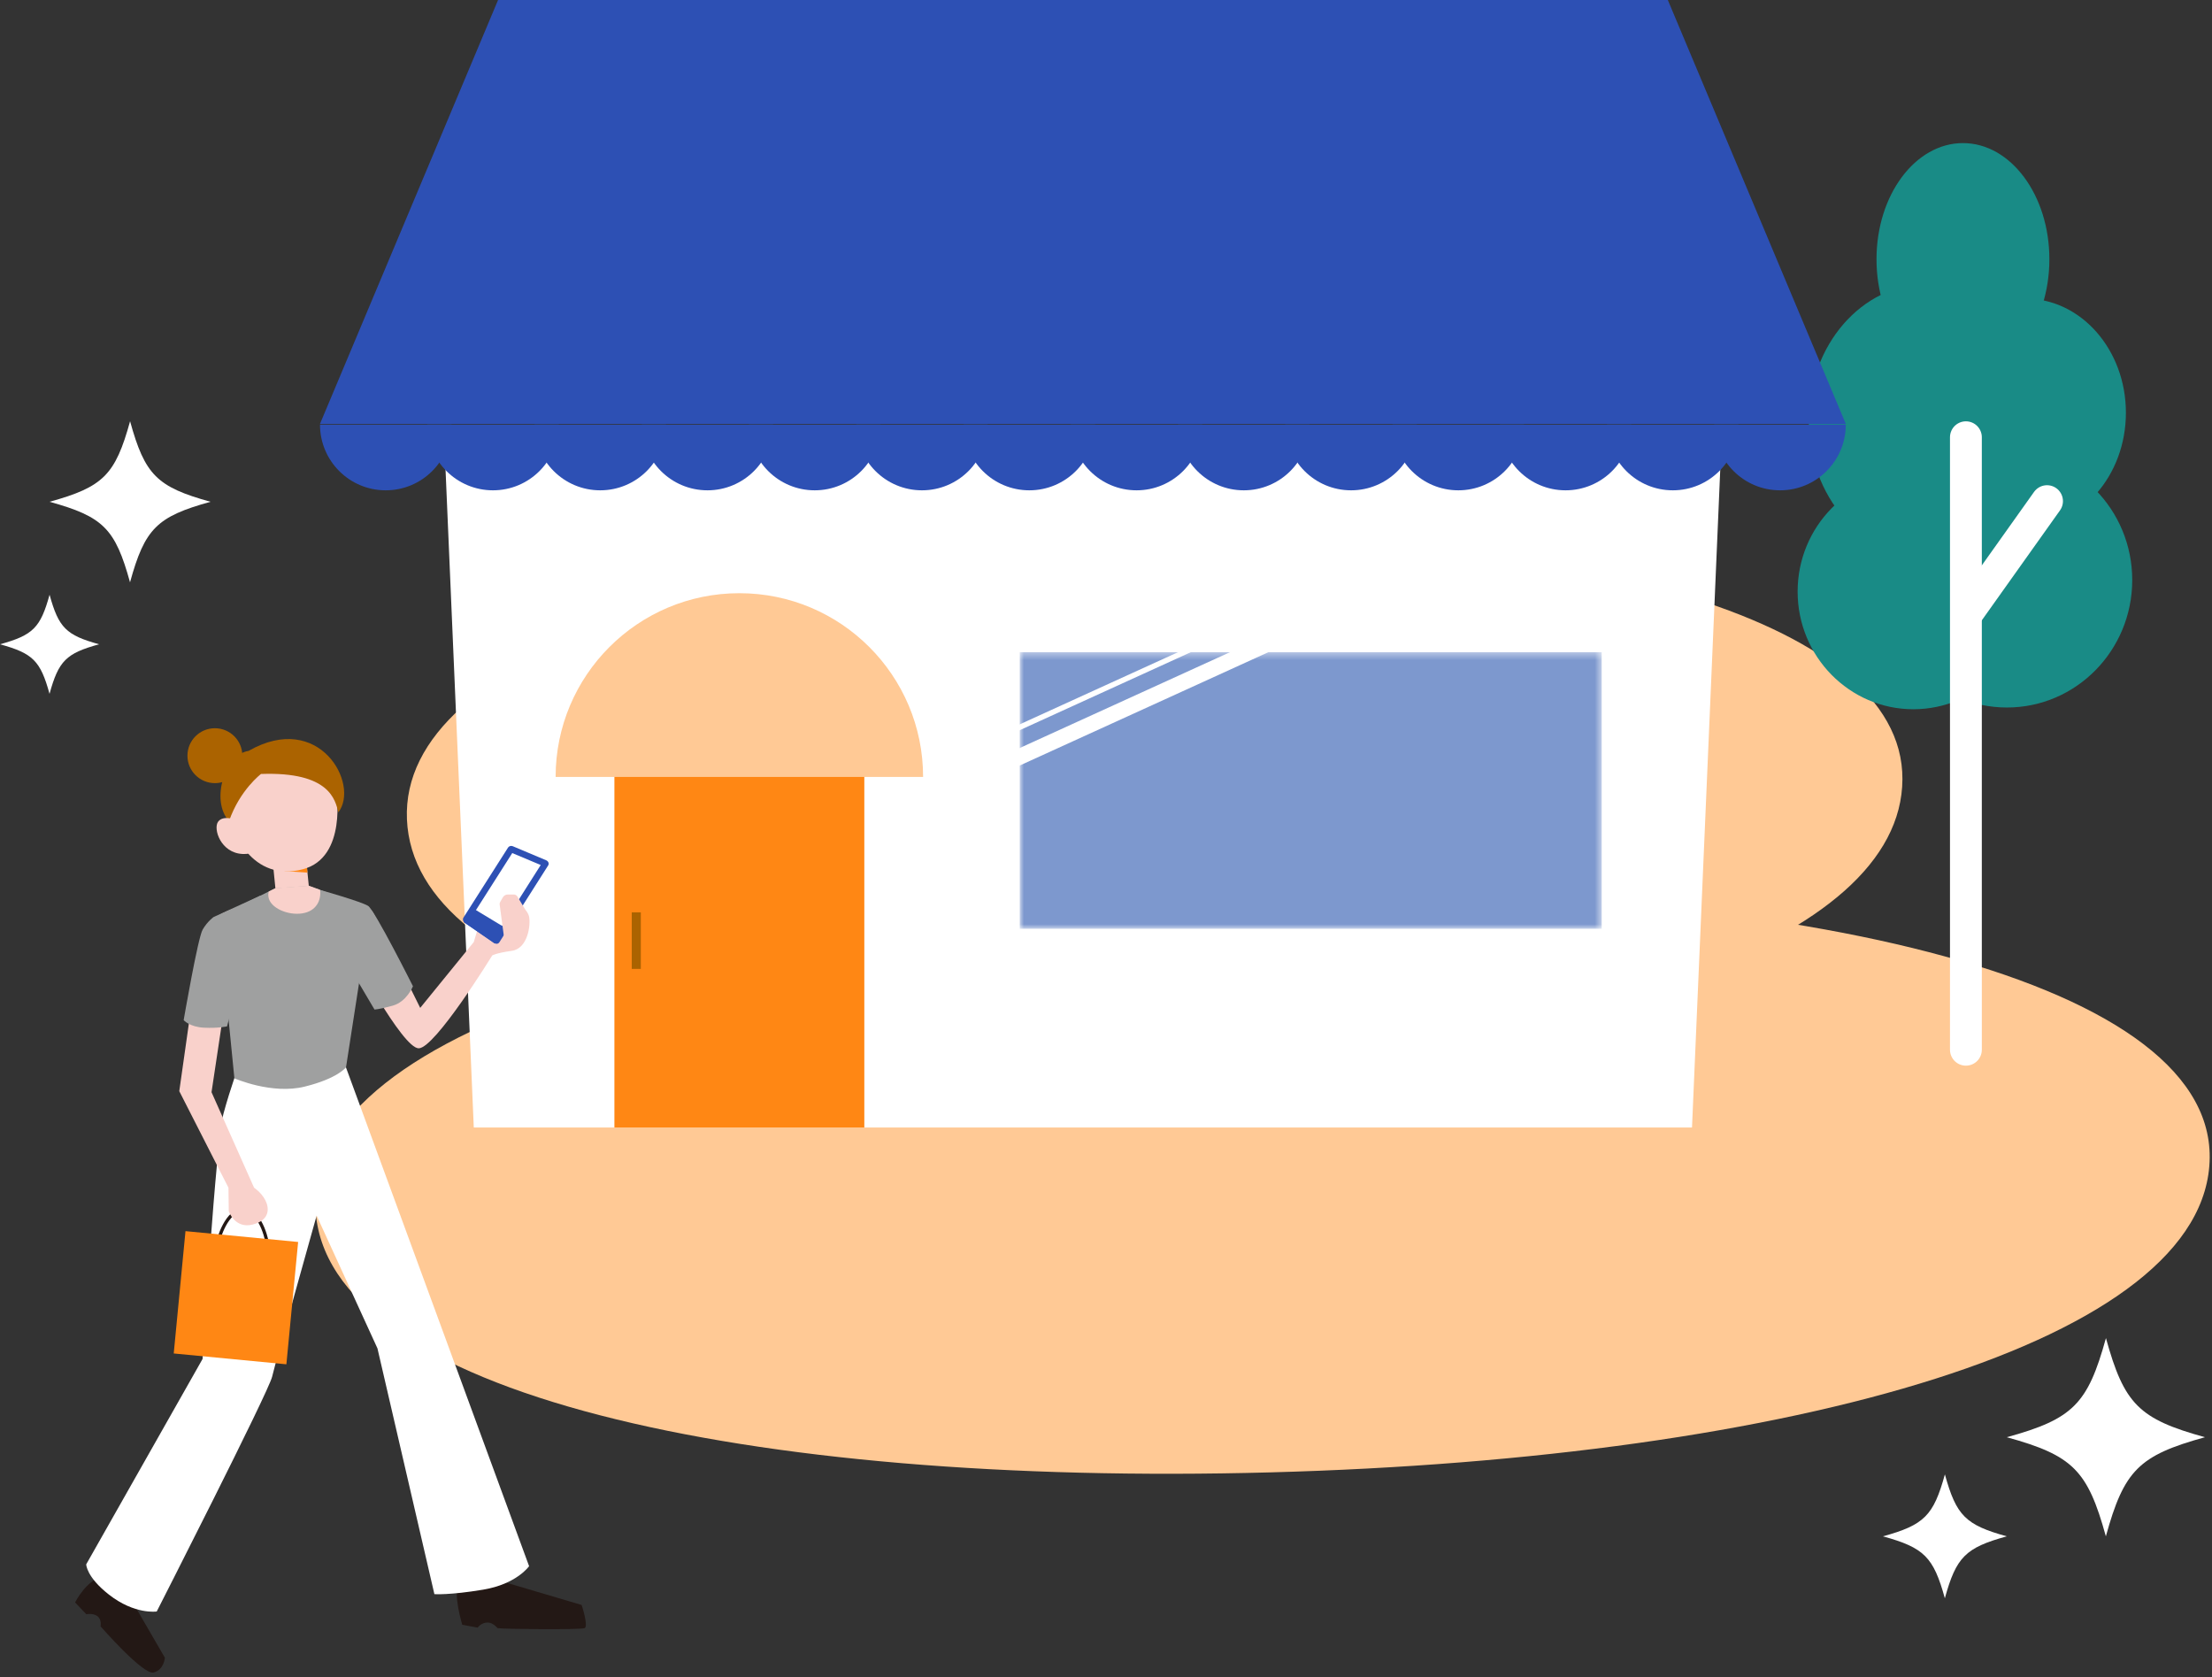 <svg width="310" height="235" viewBox="0 0 310 235" fill="none" xmlns="http://www.w3.org/2000/svg">
<rect x="0" y="0" width="310" height="235" fill="#333333" stroke="none"/>
<g clip-path="url(#clip0_109_10894)">
<path d="M309.676 162.19C309.462 187.975 251.341 204.336 178.033 206.309C104.725 208.283 45.376 195.312 44.217 169.326C43.059 143.427 102.552 127.181 175.86 125.207C249.168 123.234 309.891 136.748 309.676 162.19Z" fill="#FFC995"/>
<path d="M266.615 109.175C266.515 132.286 220.68 146.788 162.803 148.346C104.926 149.905 58.018 138.107 57.031 114.81C56.044 91.585 102.966 77.198 160.843 75.639C218.72 74.08 266.715 86.365 266.615 109.175Z" fill="#FFC995"/>
<path d="M275.096 52.6C281.785 52.6 287.209 45.313 287.209 36.325C287.209 27.337 281.785 20.05 275.096 20.05C268.406 20.05 262.982 27.337 262.982 36.325C262.982 45.313 268.406 52.6 275.096 52.6Z" fill="#198B86"/>
<path d="M270.133 78.113C279.327 78.113 286.78 69.533 286.78 58.95C286.78 48.366 279.327 39.786 270.133 39.786C260.939 39.786 253.486 48.366 253.486 58.95C253.486 69.533 260.939 78.113 270.133 78.113Z" fill="#198B86"/>
<path d="M283.876 73.823C291.64 73.823 297.934 66.664 297.934 57.834C297.934 49.004 291.64 41.845 283.876 41.845C276.112 41.845 269.818 49.004 269.818 57.834C269.818 66.664 276.112 73.823 283.876 73.823Z" fill="#198B86"/>
<path d="M268.145 99.379C277.102 99.379 284.363 91.997 284.363 82.89C284.363 73.783 277.102 66.401 268.145 66.401C259.189 66.401 251.928 73.783 251.928 82.89C251.928 91.997 259.189 99.379 268.145 99.379Z" fill="#198B86"/>
<path d="M281.259 99.136C290.958 99.136 298.821 91.139 298.821 81.274C298.821 71.409 290.958 63.411 281.259 63.411C271.56 63.411 263.697 71.409 263.697 81.274C263.697 91.139 271.56 99.136 281.259 99.136Z" fill="#198B86"/>
<path d="M275.511 61.266V147.088" stroke="white" stroke-width="4.462" stroke-linecap="round" stroke-linejoin="round"/>
<path d="M286.88 70.219L275.854 85.721" stroke="white" stroke-width="4.462" stroke-linecap="round" stroke-linejoin="round"/>
<path d="M237.126 157.985H66.398L62.208 60.394H241.316L237.126 157.985Z" fill="white"/>
<path d="M121.129 105.385H86.106V157.985H121.129V105.385Z" fill="#FF8714"/>
<path d="M103.61 83.119C89.395 83.119 77.868 94.645 77.868 108.861H129.367C129.367 94.645 117.84 83.119 103.624 83.119H103.61Z" fill="#FFC995"/>
<path d="M89.809 127.839H88.537V135.761H89.809V127.839Z" fill="#AB6300"/>
<mask id="mask0_109_10894" style="mask-type:luminance" maskUnits="userSpaceOnUse" x="142" y="91" width="83" height="40">
<path d="M224.47 91.385H142.91V130.141H224.47V91.385Z" fill="white"/>
</mask>
<g mask="url(#mask0_109_10894)">
<path d="M224.47 91.385H142.91V130.141H224.47V91.385Z" fill="#7D98CE"/>
<path d="M182.153 88.153L137.404 108.546" stroke="white" stroke-width="2.231" stroke-miterlimit="10"/>
<path d="M178.377 85.736L133.643 106.129" stroke="white" stroke-width="0.744" stroke-miterlimit="10"/>
</g>
<path d="M233.737 0H69.802L44.846 59.393H258.678L233.737 0Z" fill="#2D50B4"/>
<path d="M54.056 68.703C59.148 68.703 63.266 64.584 63.266 59.493H44.846C44.846 64.584 48.965 68.703 54.056 68.703Z" fill="#2D50B4"/>
<path d="M69.087 68.703C74.178 68.703 78.297 64.584 78.297 59.493H59.877C59.877 64.584 63.996 68.703 69.087 68.703Z" fill="#2D50B4"/>
<path d="M84.117 68.703C89.209 68.703 93.327 64.584 93.327 59.493H74.907C74.907 64.584 79.026 68.703 84.117 68.703Z" fill="#2D50B4"/>
<path d="M99.148 68.703C104.239 68.703 108.358 64.584 108.358 59.493H89.938C89.938 64.584 94.057 68.703 99.148 68.703Z" fill="#2D50B4"/>
<path d="M114.179 68.703C119.27 68.703 123.389 64.584 123.389 59.493H104.969C104.969 64.584 109.088 68.703 114.179 68.703Z" fill="#2D50B4"/>
<path d="M129.209 68.703C134.3 68.703 138.419 64.584 138.419 59.493H119.999C119.999 64.584 124.118 68.703 129.209 68.703Z" fill="#2D50B4"/>
<path d="M144.254 68.703C149.345 68.703 153.464 64.584 153.464 59.493H135.044C135.044 64.584 139.163 68.703 144.254 68.703Z" fill="#2D50B4"/>
<path d="M159.285 68.703C164.376 68.703 168.495 64.584 168.495 59.493H150.075C150.075 64.584 154.193 68.703 159.285 68.703Z" fill="#2D50B4"/>
<path d="M174.315 68.703C179.407 68.703 183.525 64.584 183.525 59.493H165.105C165.105 64.584 169.224 68.703 174.315 68.703Z" fill="#2D50B4"/>
<path d="M189.346 68.703C194.437 68.703 198.556 64.584 198.556 59.493H180.136C180.136 64.584 184.254 68.703 189.346 68.703Z" fill="#2D50B4"/>
<path d="M204.376 68.703C209.468 68.703 213.586 64.584 213.586 59.493H195.167C195.167 64.584 199.285 68.703 204.376 68.703Z" fill="#2D50B4"/>
<path d="M219.407 68.703C224.498 68.703 228.617 64.584 228.617 59.493H210.197C210.197 64.584 214.316 68.703 219.407 68.703Z" fill="#2D50B4"/>
<path d="M234.438 68.703C239.529 68.703 243.647 64.584 243.647 59.493H225.228C225.228 64.584 229.346 68.703 234.438 68.703Z" fill="#2D50B4"/>
<path d="M249.468 68.703C254.56 68.703 258.678 64.584 258.678 59.493H240.258C240.258 64.584 244.377 68.703 249.468 68.703Z" fill="#2D50B4"/>
<path d="M70.689 221.683L81.515 224.886C81.515 224.886 82.501 227.89 81.93 228.133C81.357 228.376 70.517 228.276 69.731 228.133C69.731 228.133 69.101 227.346 68.343 227.346C67.428 227.346 66.942 228.061 66.942 228.061L64.782 227.661C64.782 227.661 63.452 223.27 64.31 222.055C65.168 220.839 70.674 221.697 70.674 221.697L70.689 221.683Z" fill="#231815"/>
<path d="M18.318 224.028L23.108 232.28C23.108 232.28 22.994 233.982 21.521 234.354C20.048 234.711 14.084 227.875 14.084 227.875C14.084 227.875 14.313 226.903 13.598 226.417C12.983 226.002 12.097 226.188 12.097 226.188L10.523 224.529C10.523 224.529 12.197 221.182 14.614 220.868C17.03 220.553 18.318 224.028 18.318 224.028Z" fill="#231815"/>
<path d="M48.479 149.548L74.15 219.452C74.15 219.452 72.419 221.955 67.714 222.741C63.009 223.528 60.878 223.371 60.878 223.371L52.898 188.933L44.374 170.327C44.374 170.327 38.64 190.735 38.139 192.895C37.639 195.054 21.964 225.802 21.964 225.802C21.964 225.802 18.89 226.274 15.257 223.428C12.082 220.939 12.082 219.195 12.082 219.195L28.386 190.421C28.386 190.421 30.259 160.031 31.317 156.055C32.247 152.58 33.706 148.59 33.706 148.59L48.493 149.548H48.479Z" fill="white"/>
<path d="M38.73 125.815L43.398 125.349L42.635 117.707L37.968 118.173L38.73 125.815Z" fill="#F9D1CB"/>
<path d="M43.087 122.275L42.644 117.699L39.87 122.061L43.087 122.275Z" fill="#FF8714"/>
<path d="M47.12 110.734C47.12 110.734 48.722 120.173 42.429 121.803C35.364 123.648 32.233 116.626 31.761 112.808C31.289 108.989 37.781 104.599 37.781 104.599L44.346 106.758L47.12 110.734Z" fill="#F9D1CB"/>
<path d="M37.524 174.503C37.524 174.503 36.795 169.741 34.249 169.541C31.704 169.341 30.545 173.974 30.545 173.974" stroke="#231815" stroke-width="0.458" stroke-miterlimit="10"/>
<path d="M24.348 189.647L40.135 191.164L41.782 174.024L25.995 172.507L24.348 189.647Z" fill="#FF8714"/>
<path d="M31.961 137.635L29.644 153.037L35.608 166.423C35.608 166.423 36.595 167.052 37.167 168.139C37.739 169.226 37.896 170.942 35.408 171.586C32.919 172.215 32.061 169.727 32.061 169.727L32.018 166.423L25.125 152.894L27.756 134.331C27.756 134.331 28.271 130.356 29.458 129.183C30.874 127.796 33.119 127.209 33.119 127.209L31.99 137.635H31.961Z" fill="#F9D1CB"/>
<path d="M49.122 133.187C49.122 133.187 56.387 146.931 58.69 146.888C60.992 146.845 68.987 133.874 68.987 133.874C68.987 133.874 69.487 133.545 71.718 133.23C73.949 132.93 74.393 129.669 74.15 128.439C73.892 127.209 71.947 126.394 71.947 126.394L67.614 127.953L66.398 132L58.89 141.224L52.269 127.853C52.269 127.853 51.339 126.537 48.937 126.151C46.534 125.765 49.137 133.187 49.137 133.187H49.122Z" fill="#F9D1CB"/>
<path d="M38.583 124.463L33.005 127.223L31.403 136.476L32.848 151.092C32.848 151.092 38.096 153.409 42.716 152.251C47.349 151.106 48.493 149.548 48.493 149.548L50.896 134.031L48.922 126.165L43.273 124.134L38.583 124.478V124.463Z" fill="#9FA0A0"/>
<path d="M36.58 108.446C46.233 108.103 46.977 112.107 47.42 113.823C50.452 109.876 44.746 99.551 34.835 105.214C31.603 105.672 29.43 112.064 32.09 115.068C33.605 110.691 36.58 108.446 36.58 108.446Z" fill="#AB6300"/>
<path d="M33.162 114.91C33.162 114.91 31.317 114.138 30.574 115.125C29.83 116.112 30.931 119.515 33.992 119.658C37.052 119.801 34.449 117.341 34.449 117.341L33.162 114.91Z" fill="#F9D1CB"/>
<path d="M69.587 131.8C69.587 131.8 69.53 131.8 69.501 131.757L65.325 128.882L71.589 119L76.38 120.96L69.587 131.8Z" fill="white"/>
<path d="M71.79 119.53L75.78 121.203L69.459 131.171L65.926 128.74L71.79 119.53ZM71.647 118.528C71.475 118.528 71.303 118.614 71.203 118.757L64.954 128.568C64.811 128.782 64.868 129.083 65.068 129.254L69.216 132.1C69.33 132.2 69.473 132.243 69.587 132.243C69.745 132.243 69.888 132.172 69.973 132.043L76.824 121.26C76.981 121.017 76.867 120.688 76.552 120.545L71.861 118.571C71.861 118.571 71.718 118.528 71.632 118.528H71.647Z" fill="#2D50B4"/>
<path d="M64.997 129.211L69.287 132.172L70.703 129.941L66.255 127.252L64.997 129.211Z" fill="#2D50B4"/>
<path d="M73.935 127.982L72.505 125.608C72.405 125.45 72.233 125.35 72.033 125.336H71.204C70.903 125.322 70.617 125.479 70.46 125.751L70.088 126.408C70.045 126.494 70.017 126.58 70.017 126.68L70.703 131.829L70.16 132.629L70.088 133.187L70.489 132.529L73.935 128.01V127.982Z" fill="#F9D1CB"/>
<path d="M38.583 124.463L37.653 124.921C37.596 125.179 37.581 125.436 37.624 125.693C37.867 127.238 40.356 128.296 42.358 127.982C44.303 127.681 45.047 126.18 44.861 124.678L43.273 124.106L38.583 124.449V124.463Z" fill="#F9D1CB"/>
<path d="M44.846 124.692C44.846 124.692 50.667 126.337 51.597 126.937C52.526 127.538 57.875 138.192 57.875 138.192C57.875 138.192 57.002 140.366 55.043 140.91C53.084 141.453 52.483 141.453 52.483 141.453L49.323 136.105L44.846 124.678V124.692Z" fill="#9FA0A0"/>
<path d="M36.523 125.479L29.93 128.496C29.93 128.496 29.072 129.097 28.4 130.255C27.728 131.399 25.74 142.941 25.74 142.941C25.74 142.941 26.569 143.899 28.586 143.999C30.602 144.099 31.818 143.813 31.818 143.813L36.537 125.493L36.523 125.479Z" fill="#9FA0A0"/>
<path d="M30.116 109.733C32.241 109.733 33.963 108.011 33.963 105.886C33.963 103.761 32.241 102.039 30.116 102.039C27.991 102.039 26.269 103.761 26.269 105.886C26.269 108.011 27.991 109.733 30.116 109.733Z" fill="#AB6300"/>
</g>
<path d="M309.009 201.383C299.76 203.937 297.679 206.009 295.126 215.271C292.572 206.019 290.501 203.937 281.242 201.383C290.501 198.829 292.583 196.746 295.136 187.494C297.689 196.746 299.76 198.829 309.019 201.383H309.009Z" fill="white"/>
<path d="M29.502 70.31C21.987 72.385 20.296 74.069 18.222 81.594C16.147 74.077 14.464 72.385 6.941 70.31C14.464 68.235 16.155 66.543 18.23 59.025C20.304 66.543 21.987 68.235 29.51 70.31H29.502Z" fill="white"/>
<path d="M281.237 215.27C275.457 216.866 274.156 218.161 272.56 223.95C270.964 218.168 269.67 216.866 263.883 215.27C269.67 213.674 270.971 212.372 272.566 206.59C274.162 212.372 275.457 213.674 281.243 215.27H281.237Z" fill="white"/>
<path d="M13.883 90.276C9.259 91.553 8.218 92.589 6.942 97.221C5.665 92.594 4.629 91.553 0 90.276C4.629 88.999 5.67 87.958 6.947 83.332C8.223 87.958 9.259 88.999 13.889 90.276H13.883Z" fill="white"/>
<defs>
<clipPath id="clip0_109_10894">
<rect width="299.153" height="234.368" fill="white" transform="translate(10.523)"/>
</clipPath>
</defs>
</svg>
